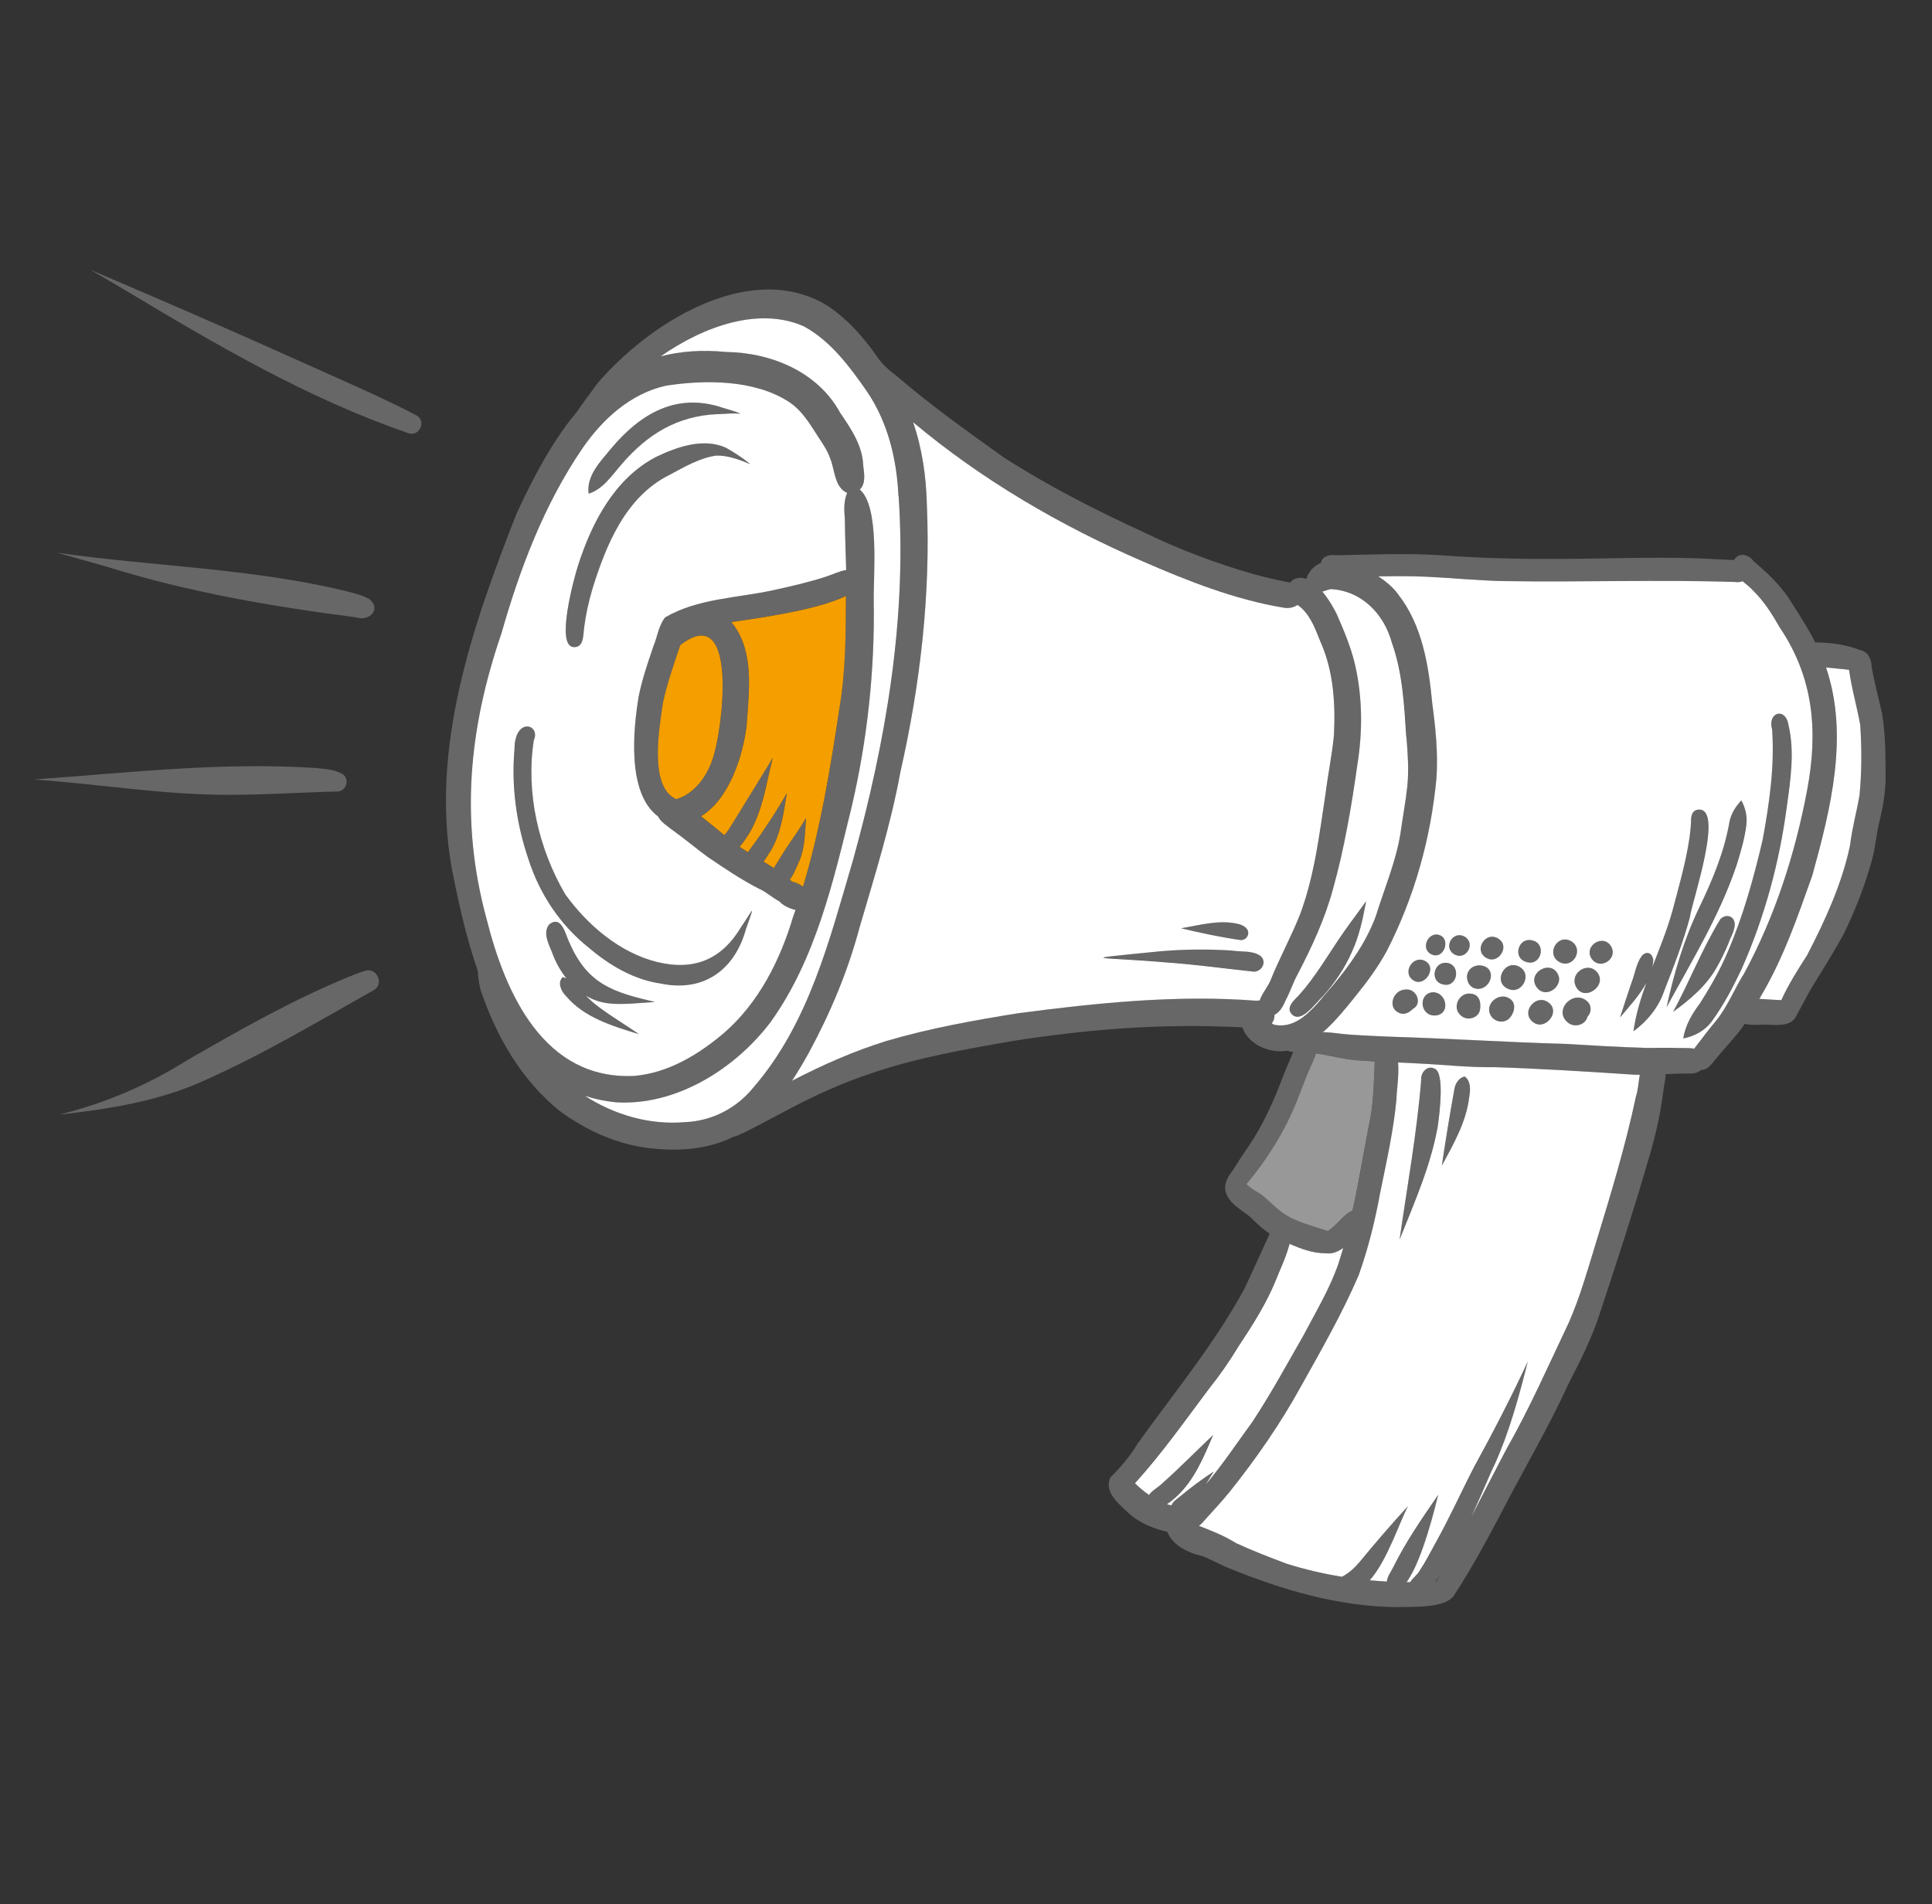 <?xml version="1.0" encoding="UTF-8"?>
<svg xmlns="http://www.w3.org/2000/svg" id="uuid-2a54c0da-79c6-408b-a795-f6efec4388e4" viewBox="0 0 284.93 280.83">
  <rect x="0" y="0" width="284.93" height="280.83" fill="#333333" stroke="none"/>
  <path d="m90.86,162.58c-17.01-1.71-21.41-20.35-24.22-34.4-3.22-17.99,3.06-35.94,9.57-52.5,6.45-13.8,13.87-25.43,30.97-23.76,6.61.11,13.48,2.95,16.74,8.97,1.59,2.35,3.29,4.84,3.4,7.78.13,1.17.43,2.62-.51,3.54,2.96,2.46,1.98,12.59,2.06,16.46.16,10.23-.94,20.43-3.27,30.39-2.67,10.88-5.3,22.44-11.93,31.67-5.22,6.91-13.92,12.38-22.8,11.85Zm2.68-3.9c5-.43,9.47-3.13,13.22-6.32,5.15-4.47,8.31-10.76,10.23-17.22,3.55-9.96,5.27-20.41,6.83-30.82,1.13-6.73.87-13.58.97-20.38-.06-2.47-.16-4.94-.19-7.41-.11-1.28-.17-2.63.34-3.84-1.92-.86-1.8-3.47-2.54-5.18-.39-1.09-1.04-2.05-1.67-3-1.26-1.94-2.45-4.02-4.45-5.29-5.03-3.25-12.36-3.25-18.1-2.34-5.17,1.17-9.32,4.93-12.26,9.2-5.68,8.32-9.24,17.76-11.99,27.39-4.8,14.03-6.11,27.63-2.17,42.06,2.76,11.02,8.46,23.78,21.78,23.15Z" fill="#676767"></path>
  <path d="m96.93,169.45c-5.21-.32-10.31-2.55-14.46-5.65-5.62-4.56-9.28-10.96-11.57-17.73-.69-2.49-.4-5.1-.38-7.65,1.27,2.55,2.64,5.08,4.11,7.52,2.77,5.97,5.99,11.94,11.58,15.67,4.41,2.86,9.59,4.36,14.85,3.91,3.96-.17,7.58-2.06,10.07-5.13,8.21-9.5,11.25-21.92,14.72-33.68,4.8-17.38,7.91-35.45,6.68-53.52-.25-5.48-1.59-10.98-4.72-15.55-2.53-3.62-5.29-7.35-9.24-9.5-10.22-4.54-24.39,4.91-30.11,13.21-.94,1.1-1.57,2.6-2.82,3.38-.89.43-1.97-.43-1.81-1.39.85-2.5,2.72-4.57,4.21-6.71,7.42-8.75,22.07-18.2,33.46-11.86,4.09,2.47,6.95,6.38,9.55,10.3,3.93,5.63,5.49,12.5,5.65,19.28.58,13.28-.95,26.6-3.9,39.54-1.42,7.8-3.8,15.35-6.03,22.95-1.71,6.41-4.28,12.57-7.44,18.39-5.27,9.54-10.77,15.14-22.4,14.24Z" fill="#676767"></path>
  <path d="m97.5,145.06c-3.99-.58-7.58-2.68-10.61-5.26-4.23-3.35-7.28-7.92-8.93-13.05-1.78-5.21-2.56-10.77-2.07-16.26.03-4.84,3.9-3.66,2.85-1.34-1.21,7.76.69,16,4.63,22.74,3.3,4.57,8.06,8.67,13.64,10.01,5.38,1.29,9.45-.4,12.28-5.15,1.93-2.83,2.1-3.69.77.18-1.64,6.08-6.23,9.44-12.55,8.13Z" fill="#676767"></path>
  <path d="m90.25,148.04c-4.13-.19-7.23-3.48-8.67-7.14-.48-1.37-1.67-3.27-.56-4.57,1.89-1.42,2.38,1.6,3,2.8,2.7,6.12,6.53,7.24,12.6,8.66-2.1.11-4.26.38-6.37.25Z" fill="#676767"></path>
  <path d="m94.24,152.56c-3.9-1.22-8.07-2.43-10.8-5.67-.68-.68-1.28-1.97-.44-2.75.32.09.63.21.93.37,1.52,1.24,2.74,2.87,4.36,4.04,1.95,1.46,3.97,2.66,5.95,4.02Z" fill="#676767"></path>
  <path d="m84.58,95.44c-2.66-.2.12-10.3.68-12.03,2.04-6.32,5.39-12.83,11.5-16.01,3.11-1.48,6.98-2.86,10.32-1.36,1.23.7,2.47,1.5,3.55,2.39-1.56-.66-3.24-1.27-4.95-1.25-2.48.35-4.69,1.67-6.87,2.83-6.52,3.21-9.42,10.39-11.44,16.95-.53,1.81-.94,3.66-1.18,5.53-.17,1.09,0,3.06-1.59,2.94Z" fill="#676767"></path>
  <path d="m86.82,72.83c-.33-2.68,1.71-4.7,3.27-6.6,4.34-5.2,9.67-8.38,16.53-6.07.88.27,1.79.52,2.62.86-1.13-.07-2.26,0-3.38.08-6.02.27-10.36,2.97-14.21,7.45-1.43,1.63-2.66,3.58-4.82,4.29Z" fill="#676767"></path>
  <path d="m99.47,121.49c-7.29-1.66-6.2-13.17-5.26-18.8.49-2.51,1.33-4.94,2.16-7.36.6-1.41.77-3.09,1.75-4.29,4.74-2.77,10.55-2.84,15.84-3.98,2.6-.57,5.21-1.16,7.75-1.98,1.28-.4,2.54-1.12,3.91-1.08,1.02.1,1.66,1.28,1.25,2.2-1.92,3.29-15.06,4.94-19.02,5.54.01.02.03.03.04.05-.01-.02-.03-.03-.04-.05,0,0,0,0,0,0,3.48,4.19,2.59,10.21,2.25,15.26-.66,5.68-3.79,14.49-10.62,14.49Zm.27-3.63c2.64-.75,4.49-3.33,5.34-5.84,1.46-3.9,4.01-23.64-4.73-16.89-.93,2.8-1.94,5.58-2.55,8.47-.52,3.64-2.15,12.42,1.95,14.26Z" fill="#676767"></path>
  <path d="m116.11,133.33c-1.56-.25-2.68-1.6-4.1-2.22-2.68-1.36-5.15-3.04-7.63-4.72-1.76-1.29-3.41-2.71-5.2-3.97-.75-.62-1.71-1.13-2.13-2.04-.3-.68-.14-1.49.45-1.96,1.27-.91,2.97.1,4.14.75,2.79,1.86,5.19,4.23,7.96,6.11,2.7,1.75,5.76,3.19,8,5.52.67,1.11-.2,2.63-1.5,2.55Z" fill="#676767"></path>
  <path d="m117.96,134.34c-6.54-1.19-2.82-7.2,1.43-2.73,1.17,1.04.08,3.07-1.43,2.73Z" fill="#676767"></path>
  <path d="m113.62,129.47c.07-1.1.95-1.99,1.43-2.94,1.2-2.01,2.67-3.88,3.83-5.89-.17,2.12-.14,4.28-.96,6.27-.66,1.37-1.22,3.41-2.86,3.82-.74.12-1.44-.51-1.44-1.26Z" fill="#676767"></path>
  <path d="m110.44,128.25c-1.3-.4-.86-1.95-.07-2.66.62-.82,1.2-1.66,1.8-2.49,1.36-2,2.7-4.02,3.87-6.14-.48,2.92-.86,5.99-2.41,8.59-.78,1.06-1.6,3.05-3.19,2.7Z" fill="#676767"></path>
  <path d="m106.36,125.38c-.86-1.24.79-2.36,1.29-3.36,1.11-1.71,2.14-3.46,3.21-5.2,1.04-1.67,2.1-3.37,3.09-5.05-.29,1.18-.56,2.36-.83,3.54-.54,2.51-1.21,5.02-2.45,7.28-.83,1.32-2.55,4.4-4.33,2.78Z" fill="#676767"></path>
  <path d="m60.17,63.87c-14.87-5.11-28.46-13.12-41.89-21.18-1.63-.97-3.31-1.93-4.93-2.89,10.25,4.37,20.47,8.79,30.63,13.37,5.84,2.64,11.76,5.14,17.45,8.1,1.52.86.38,3.26-1.26,2.6Z" fill="#676767"></path>
  <path d="m52.48,91.05c-12.37-1.59-24.68-3.71-36.6-7.42-2.48-.73-5.01-1.42-7.49-2.11,14.13,2.02,28.54,2.28,42.46,5.62,1.23.33,2.51.59,3.62,1.22,1.85,1.5-.06,3.37-1.98,2.69Z" fill="#676767"></path>
  <path d="m33.25,117.23c-9.47-.03-18.83-1.61-28.26-2.26,13.79-.99,27.67-2.6,41.53-1.7,1.32.15,2.73.19,3.92.85,1.21.68.67,2.65-.72,2.62-5.49.13-10.97.52-16.47.49Z" fill="#676767"></path>
  <path d="m8.63,164.42c6.88-1.68,13.19-4.4,19.15-8.15,7.66-4.41,15.38-8.79,23.56-12.16.85-.32,1.68-.68,2.55-.94,1.62-.47,2.75,1.8,1.37,2.79-8.23,4.63-16.4,9.53-25.05,13.37-6.81,3.12-14.22,4.26-21.58,5.08Z" fill="#676767"></path>
  <path d="m189.26,89.62c-7.18-1.2-14.06-3.92-20.71-6.82-15.14-6.55-29.47-15.47-41.15-27.2-1.32-1.14-1.47-3.59.82-3.4,1.02.19,1.62,1.17,2.33,1.84.6.58,1.25,1.09,1.91,1.6,4.93,4.25,10.25,8,15.53,11.8,6.59,4.24,13.61,7.81,20.72,11.08,5.19,2.53,10.63,4.57,16.18,6.17,1.51.39,3.02.79,4.56,1.07.7.18,1.51.2,2.07.71,1.63,1.76-.2,3.54-2.25,3.15Z" fill="#676767"></path>
  <path d="m107.91,167.62c-4.24-1.55,3.83-5.32,5.21-6.22,5.62-3.15,11.46-5.97,17.63-7.88,6.36-1.87,12.91-3.04,19.44-4.09,11.61-1.53,23.36-2.74,35.07-1.84,2.4-.39,3.85,2.7,1.56,3.97-.66.35-1.37.22-2.06.07-1.56-.1-3.11-.21-4.68-.22-10.25-.35-20.5.53-30.62,2.11-7.07,1.23-14.19,2.47-20.99,4.79-4.25,1.43-8.03,3.13-11.94,5.19-2.2,1.14-4.35,2.34-6.57,3.44-.66.29-1.32.74-2.07.69Z" fill="#676767"></path>
  <path d="m184.49,143.24c-4.16-.44-8.3-1.01-12.46-1.31-10.22-.88-14.03-.33-.84-1.65,3.49-.29,6.99-.33,10.48-.1,1.39.23,3.06-.06,4.24.81,1.12.99-.09,2.65-1.42,2.24Z" fill="#676767"></path>
  <path d="m182.96,138.64c-2.94-.42-5.89-1.05-8.77-1.74,2.73-.44,5.54-1.27,8.29-.66.8.15,1.88.71,1.55,1.69-.15.45-.6.73-1.07.71Z" fill="#676767"></path>
  <path d="m186.91,149.83c-.94-.15-1.36-1.17-1.19-2.03.29-1.12,1.13-2.03,1.61-3.08,1.35-3.39,3.14-6.59,4.46-10,2.12-5.72,2.81-11.78,3.73-17.78.35-2.85.95-5.66,1.22-8.52.24-4.6-.06-9.39-1.93-13.66-.71-1.79-1.37-3.69-2.8-5.05-.68-.67-1.69-.99-2.06-1.94-.37-.87.07-1.86.85-2.31,2.67-1.29,5.46,3.19,6.41,5.22,1.01,2.34,2.01,4.73,2.62,7.21,1.14,4.91,1.17,10.04.36,15-.85,6.07-1.88,12.14-3.53,18.05-1.18,4.49-3.15,8.7-5.29,12.81-.67,1.22-1.07,2.56-1.74,3.77-.46,1.16-1.28,2.53-2.73,2.31Z" fill="#676767"></path>
  <path d="m186.03,154.45c-1.56-.72-3.39-2.49-2.72-4.36.32-.74,1.18-1.1,1.93-.88,1.06.35,1.66,1.43,2.65,1.92,3.8.83,6.35-3.17,8.55-5.63,2.63-3.13,5.05-6.52,6.47-10.38,1.25-4.05,2.95-7.99,3.63-12.19.32-2.35.77-4.67,1.02-7.03.23-2.46.04-4.82-.14-7.19-.31-4.69-.53-9.44-2.12-13.9-1.14-4.23-4.42-7.64-8.94-7.92-.3.02-.58.13-.84.22-1.03.38-2.16.39-3.17.82.12-.69.05-1.4.15-2.09,1.6-6.28,11.29-1.71,13.73,1.84,3.55,4.51,4.49,10.48,5.02,16.05.49,3.65.88,7.33.62,11.02-.82,8.89-3.29,17.66-7.38,25.61-1.26,2.29-2.8,4.41-4.45,6.43-3.29,4.12-8.06,10.2-14,7.67Z" fill="#676767"></path>
  <path d="m190.57,149.65c-1.02-1.02.22-2.06.93-2.79.33-.38.66-.76.99-1.15,2.38-2.95,4.21-6.29,6.46-9.34.83-1.15,1.71-2.31,2.53-3.45-.5,2.55-1.01,5.11-2.11,7.48-1.03,2.4-2.53,4.58-4.27,6.52-1.01.9-3.1,4.05-4.53,2.72Z" fill="#676767"></path>
  <path d="m195.43,84.22c-1.19-1.07.41-2.91,1.63-1.85,1.19,1.07-.41,2.91-1.63,1.85Z" fill="#676767"></path>
  <path d="m255.9,85.84c-11.3-.38-22.64.05-33.9-.13-3.83-.06-7.64-.46-11.46-.64-4.37-.22-8.74.05-13.11-.06-1.18,0-2.91-.47-2.62-1.98.23-1.13,1.42-1.26,2.38-1.13,5.1-.1,10.21-.34,15.3,0,5.72.41,11.46.58,17.19.53,6.97,0,13.95-.32,20.92-.07,1.23.04,2.46.13,3.69.18.98.09,2.03-.06,2.95.33,1.94,1.1.57,3.19-1.34,2.95Z" fill="#676767"></path>
  <path d="m250.66,157.81c-1.6-.15-1.92-2.18-.8-3.14,1.05-1.35,2.06-2.72,3.16-4.04,1.76-2.13,2.73-4.74,4.21-7.06,4.55-8.43,7.52-17.67,9.29-27.06,1.63-8.62.97-16.56-4.05-23.97-1.1-1.94-2.28-3.83-3.89-5.4-1.16-1.35-4.18-2.71-2.67-4.8.81-.92,2.11-.46,2.72.45,1.85,1.56,3.64,3.23,5.03,5.23,2.02,3.15,4.13,6.31,5.42,9.84,3.72,10.19.98,21.19-1.8,31.26-2.14,6.02-4.23,12.13-7.49,17.65-1.25,2.22-2.41,4.5-4.15,6.4-.76.91-1.56,1.77-2.31,2.68-.74.82-1.38,2.1-2.66,1.96Z" fill="#676767"></path>
  <path d="m240.23,158.46c-6.6-.44-13.21-.85-19.83-1.06-3.79.07-7.56-.36-11.34-.55-3-.17-6.01-.22-9-.47-1.8-.14-3.54-.61-5.31-.91-1.51-.25-3.06-.17-4.57-.38-.64-.22-1.15-.96-.8-1.62.7-1.22,2.7-.91,3.91-1.17,1.31-.14,2.64-.08,3.94.1,2.46.31,4.94.34,7.41.48,8.7.26,17.38.82,26.08,1.07,4.06.24,8.13.5,12.2.6,1.59-.01,3.17-.04,4.76,0,.95.02,1.96-.08,2.86.3,1.99,1.17.76,3.7-1.4,3.49-2.98-.03-5.94.31-8.92.11Z" fill="#676767"></path>
  <path d="m240.89,152.11c.89-6.21,4.05-11.7,5.73-17.7.97-3.63,2-7.21,2.55-10.93.09-.74.19-1.49.21-2.24-.02-.7.06-1.57.85-1.8,4.28-.91-.71,13.5-.99,15.68-1,3.77-2.42,7.41-3.84,11.04-.82,2.42-2.49,4.45-4.52,5.94Z" fill="#676767"></path>
  <path d="m238.91,150.06c.54-1.74,1.13-3.47,1.71-5.19.52-1.28.67-2.78,1.5-3.89.72-.8,1.49-.44,1.7.56-.17,3.37-2.85,6.07-4.9,8.53Z" fill="#676767"></path>
  <path d="m245.78,148.53c1.1-5.05,2.58-10.02,4.82-14.7,1.94-4.05,3.68-8.21,4.46-12.66.23-1.2.93-2.24,1.74-3.13.61,1.09.91,2.38.73,3.63-.26,2.02-.83,3.98-1.44,5.92-2.47,7.41-6.61,14.13-10.32,20.94Z" fill="#676767"></path>
  <path d="m248.23,153.16c.33-1.99,1.32-3.65,2.48-5.19,1.54-2.41,2.97-4.9,4.07-7.54,2.29-5.32,3.84-10.91,5.16-16.54,1-5.35,1.79-10.86,1.4-16.31-.74-2.51,1.99-3.35,2.41-.65.94,3.89.3,8.15-.24,12.01-1.11,8.32-3.31,16.42-6.7,24.05-1.25,2.63-2.62,5.24-4.33,7.6-1,1.4-2.59,2.26-4.25,2.57Z" fill="#676767"></path>
  <path d="m246.75,149.22c2.44-4.49,4.3-9.35,6.98-13.69.81-.78,2.04-.5,2.11.72.01,1.03-.62,1.94-.94,2.89-.49,1.16-1.02,2.3-1.65,3.39-1.5,2.79-3.99,4.87-6.5,6.69Z" fill="#676767"></path>
  <path d="m210.92,140.65c-1.28-.83-.38-2.96,1.08-2.81,2.24.37.95,4.07-1.08,2.81Z" fill="#676767"></path>
  <path d="m214.39,140.71c-1.53-1.04-.13-3.43,1.53-2.61,1.89,1.03.22,3.78-1.55,2.59,0,0,.02.02.02.02Z" fill="#676767"></path>
  <path d="m219.49,141.42c-2.46-1.01-.33-4.47,1.71-2.82,1.35,1.12-.13,3.41-1.71,2.82Z" fill="#676767"></path>
  <path d="m224.63,141.68c-1.34-.81-.69-3.01.86-3.04,2.98.1,1.8,4.51-.86,3.04Z" fill="#676767"></path>
  <path d="m230.05,141.92c-2.19-1.13-.34-4.38,1.76-3.05,1.79,1.21.18,4-1.76,3.05Z" fill="#676767"></path>
  <path d="m234.85,141.55c-1.56-1.96,1.69-4.05,2.83-1.84.82,1.72-1.59,3.29-2.83,1.84Z" fill="#676767"></path>
  <path d="m208.57,144.67c-2-1.1-.09-4.05,1.76-2.83,1.54,1.03-.2,3.65-1.76,2.83Z" fill="#676767"></path>
  <path d="m212.93,145.22c-2.2-.38-1.53-3.58.61-3.18,1.93.44,1.39,3.58-.61,3.18Z" fill="#676767"></path>
  <path d="m216.36,144.02c.2-2.39,4.08-2.08,3.46.4-.68,2.06-3.44,1.87-3.46-.4Z" fill="#676767"></path>
  <path d="m222.72,145.96c-2.92-.86-.69-4.99,1.68-3.15,1.41,1.15.06,3.64-1.68,3.15Z" fill="#676767"></path>
  <path d="m226.89,145.91c-2.22-2.29,2.14-4.84,3.03-1.81.26,1.57-1.77,2.94-3.03,1.81Z" fill="#676767"></path>
  <path d="m232.39,145.44c-.9-1.92,1.75-3.7,3.14-2.07,1.64,1.99-1.99,4.53-3.14,2.07Z" fill="#676767"></path>
  <path d="m206.44,149.44c-1.93-.72-1.02-3.45.84-3.49,1.61-.2,2.58,2.09,1.09,2.85-.52.51-1.18.92-1.94.64Z" fill="#676767"></path>
  <path d="m211.5,149.78c-2.09-.04-2.37-3.24-.2-3.43,2.16,0,2.69,3.45.2,3.43Z" fill="#676767"></path>
  <path d="m215.45,149.77c-1.36-1.14-.26-3.43,1.47-3.21,1.29.1,1.55,1.3,1.36,2.38-.24,1.27-1.93,1.67-2.83.83Z" fill="#676767"></path>
  <path d="m219.8,149.65c-.82-1.68,1.39-3.4,2.87-2.35,1.14.73.6,2.42-.31,3.11-.88.57-2.1.19-2.55-.76Z" fill="#676767"></path>
  <path d="m226.35,150.91c-2.47-1.45.39-4.82,2.31-2.8,1.24,1.37-.75,3.67-2.31,2.8Z" fill="#676767"></path>
  <path d="m231.35,150.9c-2.5-1.83.83-5.23,2.86-3.1.53.61.49,1.56-.08,2.13-.28,1.2-1.81,1.65-2.78.97Z" fill="#676767"></path>
  <path d="m261.03,151.15c-1.46-.12-3.1.3-4.43-.42-.93-.57-1.21-1.97-.41-2.77.49-.49,1.09-.72,1.78-.7,1.57.06,3.15.19,4.72.27,1.07-2.34,2.45-4.49,3.82-6.65,2.66-5.15,5.11-10.47,6.32-16.16.29-2.5.97-4.92,1.4-7.4.33-3.41.34-6.87.11-10.29-.48-2.75-1.29-5.45-1.66-8.22-2.18-.29-4.46-.28-6.56-.97-1.26-.58-1.13-2.6.22-2.97.5-.15,1.02-.12,1.54-.12,2.2.03,4.4.34,6.46,1.13,1.1.22,1.66,1.28,1.67,2.34.39,2.36,1.03,4.68,1.56,7.02.53,3.21.5,6.48.52,9.73-.05,2.08-.4,4.15-.91,6.17-.51,2.15-.59,3.93-1.18,5.98-1.02,3.64-2.41,7.18-4.06,10.58-1.5,2.75-3.17,5.4-4.81,8.07-.79,1.36-1.49,2.78-2.26,4.15-.71,1.41-2.52,1.26-3.87,1.24Z" fill="#676767"></path>
  <path d="m195.47,184.85c-2.1,0-4.1-.85-6-1.68-1.95-.78-3.55-2.13-5.01-3.6-1.16-1.01-2.68-1.7-3.41-3.11-.8-1.31-.17-2.71.72-3.77.77-1.23,1.55-2.46,2.39-3.65,2-2.96,3.51-6.22,4.78-9.55.67-1.8,1.48-3.54,2.19-5.33.18-.82.93-1.48,1.79-1.35,2.61.62.75,3.62.12,5.17-.49,1.14-.91,2.31-1.37,3.46-1.8,4.85-4.5,9.26-7.81,13.21.75.84,1.9,1.22,2.72,2,.91.77,1.73,1.65,2.72,2.32,1.98,1.35,4.32,1.86,6.56,2.62,1.73-1.05,2.7-3.42,5.03-3.24.66,1.55.02,3.22-1.18,4.3-1.12,1.11-2.51,2.46-4.22,2.21Z" fill="#676767"></path>
  <path d="m174.42,225.69c-.46-.1-.64-.57-.63-1,0-2.03,2.07-3.19,3.13-4.7,2.88-3.2,5.24-6.8,7.77-10.27,2.74-4.14,5.11-8.52,7.58-12.83,1.8-3.44,3.82-6.78,5.1-10.46,2.32-7.09,3.33-14.53,4.79-21.83.35-2.09.45-4.21.52-6.33.17-1.48-.33-4.1,1.73-4.28,2.77.12,1.55,6.22,1.54,8.1-.43,4.63-1.46,9.19-2.39,13.74-.75,4.16-1.77,8.27-3.19,12.26-2.43,5.67-5.53,11.06-8.54,16.44-3.02,5.49-6.62,10.65-10.53,15.55-1.11,1.34-2.3,2.62-3.46,3.92-.82,1.02-2.02,2.06-3.42,1.68Z" fill="#676767"></path>
  <path d="m172.15,225.94c-1.91-.45-3.76-1.18-5.3-2.41-1.47-1.4-4.15-3.3-3.09-5.61,1.54-1.55,2.9-3.12,4.03-5.02,5.37-7.5,11.29-14.64,15.71-22.77,1.14-2.38,2.2-4.79,3.3-7.18.46-.88.66-2.02,1.54-2.59,4.43-1.15.5,6.57-.13,8.28-1.42,3.57-3.5,6.8-5.62,10-1.32,2.18-2.77,4.28-4.37,6.26-3.53,4.69-6.91,9.51-10.86,13.86,1.34,1.31,2.88,2.42,4.65,3.06,1.04.36,2.33.29,3.04,1.27,1.4,1.99-.99,3.69-2.9,2.86Z" fill="#676767"></path>
  <path d="m206.01,237.04c-8.59-.07-16.89-2.53-24.78-5.75-1.37-.53-2.62-1.29-3.99-1.81-2.37-.51-5.1-1.94-5.32-4.63-.12-1.32,1.47-2.46,2.58-1.56.74.63,1.47,1.29,2.33,1.77,1.89.72,3.75,1.46,5.47,2.54,2.45,1.14,4.97,2.11,7.5,3.05,7.1,2.21,14.61,3.03,22.02,2.59,3.7-6.34,6.92-12.97,10.35-19.46,3.43-6.06,6.24-12.46,9.24-18.75,1.62-3.69,2.7-7.58,3.89-11.42,2.22-7.26,4.44-14.53,6.01-21.96.51-1.53.29-3.28,1.09-4.69.75-1.13,2.58-.94,3.06.34.43,1.17-.01,2.41-.15,3.59-.45,3.8-1.38,7.49-2.5,11.14-2.14,7.36-4.55,14.65-6.95,21.93-1.14,3.5-2.81,6.78-4.49,10.05-2.96,6.47-6.4,12.25-9.64,18.51-2.29,4.35-4.61,8.69-7.3,12.8-1.35,1.96-6.2,1.63-8.41,1.72Z" fill="#676767"></path>
  <path d="m206.4,182.81c1.13-7.85,2.55-15.68,3.19-23.59-.08-1.08.96-2.19,2.03-1.58,1.45.67.65,6.74.44,8.24-1.01,5.89-3.47,11.42-5.67,16.93Z" fill="#676767"></path>
  <path d="m212.64,171.92c.57-3.76,1.17-7.53,1.85-11.27.12-.82.68-1.75,1.55-1.88.91.75.82,1.97.64,3.02-.44,3.67-2.32,6.95-4.04,10.13Z" fill="#676767"></path>
  <path d="m170.25,222.2c-.82-.21-1.19-1.27-.65-1.93.52-.61,1.27-.97,1.84-1.54,1.29-1.15,2.55-2.35,3.78-3.55,1.22-1.18,2.47-2.38,3.67-3.55-1.39,3.3-2.79,6.72-5.49,9.18-.85.73-1.95,1.74-3.15,1.4Z" fill="#676767"></path>
  <path d="m172.93,222.81c-.67-.92.46-1.6,1.09-2.1,1.59-1.33,3.24-2.56,4.98-3.69-.84,1.29-4.25,7.6-6.07,5.79Z" fill="#676767"></path>
  <path d="m198.33,234.71c-.84-.31-1.07-1.51-.43-2.13,1.01-.54,1.85-1.27,2.59-2.16,2.31-2.83,4.7-5.58,7.17-8.28,0,0,0,0,0,0-1.72,3.18-4.76,13.61-9.33,12.57Z" fill="#676767"></path>
  <path d="m205.01,234.3c-1.13-.91.02-2.21.48-3.16,1.86-3.77,4.26-7.21,6.63-10.67-.51,2.08-3.85,16.11-7.11,13.83Z" fill="#676767"></path>
  <path d="m207.98,234.59c-.7-1.26.94-1.96,1.43-2.94.87-1.33,1.6-2.76,2.37-4.15,2.02-3.6,3.69-7.37,5.59-11.03,2.81-5.14,5.51-10.33,7.97-15.64-1.29,5.14-2.7,10.31-4.88,15.17-1.37,2.57-8.95,22.72-12.47,18.59Z" fill="#676767"></path>
  <path d="m202.74,156.56c-.03.61-.01,1.23-.07,1.72-.07,2.12-.17,4.24-.52,6.33-.93,4.64-1.67,9.33-2.69,13.96-1.41.6-2.29,2.2-3.63,3.01-2.23-.76-4.58-1.26-6.56-2.62-.99-.67-1.81-1.55-2.72-2.32-.82-.78-1.97-1.16-2.72-2,3.31-3.96,6.01-8.36,7.81-13.21.46-1.15.88-2.32,1.37-3.46.28-.69.8-1.66,1.07-2.59.22.02.44.05.65.09,1.77.3,3.51.77,5.31.91.89.07,1.79.13,2.68.18Z" fill="#989898"></path>
  <path d="m124.76,87.87c-.02,5.5-.02,11.02-.94,16.46-1.34,8.9-2.79,17.82-5.39,26.44-.57-.41-1.11-.64-1.6-.73-.11-.1-.23-.2-.35-.3.64-.82,1.02-1.96,1.44-2.83.82-1.99.79-4.15.96-6.27-1.16,2.01-2.63,3.88-3.83,5.89-.26.5-.63.99-.92,1.5-.5-.32-1.01-.63-1.52-.94.38-.52.71-1.11,1.03-1.55,1.55-2.6,1.93-5.67,2.41-8.59-1.17,2.12-2.51,4.14-3.87,6.14-.6.83-1.18,1.68-1.8,2.49-.03.03-.07.06-.1.1-.23-.14-.45-.28-.67-.42-.18-.12-.36-.25-.54-.37.67-.72,1.24-1.7,1.62-2.3,1.24-2.26,1.91-4.77,2.45-7.28.26-1.18.54-2.37.83-3.54-.99,1.68-2.06,3.37-3.09,5.05-1.07,1.73-2.11,3.49-3.21,5.2-.19.37-.53.75-.84,1.16-1.15-.93-2.28-1.88-3.45-2.78,4.17-2.53,6.21-8.93,6.73-13.39.34-5.05,1.23-11.07-2.25-15.26h0c3.23-.49,12.54-1.68,16.92-3.87Z" fill="#f49e00"></path>
  <path d="m100.34,95.14c8.75-6.76,6.19,12.98,4.73,16.89-.84,2.51-2.7,5.09-5.34,5.84-4.1-1.84-2.47-10.62-1.95-14.26.62-2.89,1.62-5.67,2.55-8.47Z" fill="#f49e00"></path>
  <path d="m184.03,137.94c.33-.98-.75-1.54-1.55-1.69-2.76-.62-5.57.22-8.29.66,2.88.69,5.83,1.32,8.77,1.74.47.03.92-.26,1.07-.71Zm.46,5.31c1.33.41,2.54-1.25,1.42-2.24-1.18-.87-2.85-.58-4.24-.81-3.49-.23-7-.19-10.48.1-13.19,1.32-9.38.77.84,1.65,4.17.29,8.31.87,12.46,1.31Zm10.31-48.47c1.87,4.27,2.17,9.05,1.93,13.66-.27,2.86-.87,5.67-1.22,8.52-.92,5.99-1.61,12.05-3.73,17.78-1.32,3.4-3.11,6.6-4.46,9.99-.45.97-1.2,1.82-1.54,2.84-.17,0-.34,0-.52.03-11.71-.9-23.46.32-35.07,1.84-6.54,1.05-13.09,2.22-19.44,4.09-4.83,1.5-9.47,3.55-13.95,5.88.86-1.29,1.69-2.7,2.52-4.2,3.16-5.83,5.73-11.98,7.44-18.39,2.22-7.6,4.61-15.15,6.03-22.95,2.94-12.94,4.48-26.26,3.9-39.54-.1-4.09-.7-8.21-2.03-12.06,10.14,8.51,21.75,15.28,33.88,20.53,6.65,2.9,13.53,5.62,20.71,6.82.8.16,1.57-.02,2.11-.4.22.15.44.31.63.5,1.43,1.36,2.08,3.26,2.8,5.05Z" fill="#fff"></path>
  <path d="m132.53,73.18c1.23,18.07-1.88,36.15-6.68,53.52-3.47,11.76-6.51,24.18-14.72,33.68-2.49,3.08-6.11,4.96-10.07,5.13-5.25.45-10.42-1.05-14.82-3.89,1.43.47,2.97.8,4.62.96,8.88.54,17.58-4.94,22.8-11.85,6.63-9.24,9.26-20.79,11.93-31.67,2.33-9.96,3.43-20.16,3.27-30.39-.07-3.87.9-14-2.06-16.46.94-.92.64-2.36.51-3.54-.1-2.94-1.8-5.43-3.4-7.78-3.27-6.02-10.13-8.87-16.74-8.97-3.66-.36-6.88-.11-9.75.65,6.51-4.55,14.62-7.33,21.13-4.44,3.95,2.15,6.71,5.88,9.24,9.5,3.14,4.57,4.47,10.07,4.72,15.55Z" fill="#fff"></path>
  <path d="m90.25,148.04c2.11.13,4.27-.14,6.37-.25-6.07-1.42-9.9-2.53-12.6-8.66-.62-1.19-1.12-4.22-3-2.8-1.12,1.31.08,3.2.56,4.57.48,1.21,1.14,2.38,1.96,3.41-.18-.07-.36-.13-.54-.19-.84.78-.24,2.07.44,2.75,2.73,3.25,6.9,4.46,10.8,5.67-1.98-1.37-4-2.56-5.95-4.02-.69-.5-1.31-1.08-1.91-1.68,1.15.69,2.45,1.12,3.88,1.19Zm20.37-79.61c-1.08-.89-2.32-1.69-3.55-2.39-3.34-1.5-7.21-.13-10.32,1.36-6.11,3.18-9.47,9.69-11.5,16.01-.56,1.73-3.34,11.83-.68,12.03,1.6.12,1.42-1.85,1.59-2.94.24-1.87.65-3.72,1.18-5.53,2.02-6.56,4.93-13.74,11.44-16.95,2.18-1.16,4.39-2.48,6.87-2.83,1.71-.03,3.39.59,4.95,1.25Zm-4.77-7.34c1.12-.07,2.26-.15,3.38-.08-.83-.34-1.74-.59-2.62-.86-6.86-2.31-12.19.87-16.53,6.07-1.56,1.9-3.6,3.93-3.27,6.6,2.17-.7,3.39-2.66,4.82-4.29,3.85-4.48,8.2-7.18,14.21-7.45Zm4.2,75.85c1.33-3.87,1.16-3.01-.77-.18-2.83,4.75-6.9,6.44-12.28,5.15-5.57-1.35-10.34-5.44-13.64-10.01-3.94-6.75-5.84-14.98-4.63-22.74,1.05-2.32-2.82-3.49-2.85,1.34-.49,5.49.29,11.05,2.07,16.26,1.65,5.13,4.7,9.7,8.93,13.05,3.03,2.58,6.62,4.69,10.61,5.26,6.32,1.31,10.91-2.05,12.55-8.13Zm14.74-52.99s0,.08,0,.12c-1.06.18-2.07.7-3.09,1.02-2.54.82-5.15,1.41-7.75,1.98-5.29,1.14-11.09,1.21-15.84,3.98-.98,1.2-1.15,2.88-1.75,4.29-.82,2.42-1.66,4.85-2.16,7.36-.82,4.91-1.75,14.29,2.85,17.71.43.89,1.38,1.4,2.12,2.01,1.78,1.26,3.44,2.68,5.2,3.97,2.48,1.68,4.95,3.36,7.63,4.72,1.04.46,1.93,1.31,2.94,1.83.46.51,1.22.98,2.38,1.27-.11.32-.22.63-.33.94-1.92,6.46-5.07,12.74-10.23,17.22-3.75,3.18-8.22,5.89-13.22,6.32-13.32.63-19.02-12.14-21.78-23.15-3.94-14.43-2.63-28.04,2.17-42.06,2.75-9.63,6.31-19.07,11.99-27.39,2.94-4.27,7.08-8.04,12.26-9.2,5.75-.91,13.08-.91,18.1,2.34,2.01,1.27,3.19,3.35,4.45,5.29.63.96,1.29,1.91,1.67,3,.74,1.71.62,4.33,2.54,5.18-.52,1.21-.46,2.56-.34,3.84.02,2.47.13,4.94.19,7.41Z" fill="#fff"></path>
  <path d="m208.37,148.8c1.49-.76.52-3.05-1.09-2.85-1.87.04-2.77,2.77-.84,3.49.76.28,1.42-.13,1.94-.64Zm.2-4.13c1.57.82,3.3-1.8,1.76-2.83-1.86-1.23-3.76,1.72-1.76,2.83Zm2.93,5.11c2.49.02,1.96-3.44-.2-3.43-2.16.19-1.89,3.39.2,3.43Zm-.59-9.13c2.03,1.26,3.31-2.45,1.08-2.81-1.46-.15-2.36,1.98-1.08,2.81Zm2.02,4.57c2.01.4,2.55-2.75.61-3.18-2.14-.4-2.81,2.8-.61,3.18Zm1.44-4.53c1.77,1.18,3.44-1.57,1.55-2.59-1.67-.82-3.07,1.57-1.53,2.61l-.02-.02Zm3.9,8.25c.18-1.08-.07-2.28-1.36-2.38-1.73-.22-2.83,2.07-1.47,3.21.9.85,2.59.44,2.83-.83Zm1.54-4.52c.63-2.48-3.26-2.79-3.46-.4.02,2.27,2.78,2.46,3.46.4Zm-.33-3c1.58.59,3.06-1.71,1.71-2.82-2.04-1.65-4.17,1.81-1.71,2.82Zm2.87,8.99c.91-.68,1.46-2.38.31-3.11-1.48-1.05-3.69.67-2.87,2.35.45.95,1.67,1.33,2.55.76Zm.37-4.45c1.74.49,3.09-2,1.68-3.15-2.36-1.84-4.6,2.29-1.68,3.15Zm1.91-4.28c2.65,1.47,3.84-2.94.86-3.04-1.54.03-2.19,2.23-.86,3.04Zm1.72,9.24c1.57.87,3.56-1.43,2.31-2.8-1.93-2.02-4.79,1.35-2.31,2.8Zm.54-5c1.26,1.14,3.29-.24,3.03-1.81-.89-3.03-5.25-.48-3.03,1.81Zm3.16-3.99c1.94.95,3.55-1.84,1.76-3.05-2.1-1.33-3.94,1.91-1.76,3.05Zm4.08,8.01c.57-.57.61-1.52.08-2.13-2.04-2.13-5.36,1.27-2.86,3.1.97.68,2.5.23,2.78-.97Zm-1.74-4.49c1.15,2.46,4.79-.07,3.14-2.07-1.39-1.64-4.04.15-3.14,2.07Zm2.46-3.89c1.25,1.46,3.65-.11,2.83-1.84-1.14-2.22-4.39-.12-2.83,1.84Zm14.4-6.43c.29-2.18,5.27-16.59.99-15.68-.79.23-.87,1.1-.85,1.8-.03.75-.12,1.5-.21,2.24-.55,3.72-1.59,7.3-2.55,10.93-.79,2.81-1.9,5.51-2.95,8.22.08-.36.13-.72.15-1.09-.2-1-.97-1.36-1.7-.56-.83,1.11-.99,2.62-1.5,3.89-.58,1.73-1.16,3.45-1.71,5.19,1.31-1.57,2.88-3.24,3.89-5.13-.84,2.33-1.56,4.69-1.91,7.17,2.03-1.5,3.7-3.52,4.52-5.94,1.42-3.63,2.84-7.27,3.84-11.04Zm5.65,4.03c.32-.95.95-1.87.94-2.89-.08-1.22-1.3-1.51-2.11-.72-2.68,4.34-4.54,9.19-6.98,13.69,2.5-1.82,4.99-3.9,6.5-6.69.63-1.09,1.16-2.23,1.65-3.39Zm2.64-17.48c.18-1.25-.13-2.54-.73-3.63-.82.89-1.51,1.93-1.74,3.13-.77,4.45-2.51,8.61-4.46,12.66-2.24,4.67-3.72,9.64-4.82,14.7,3.71-6.81,7.84-13.53,10.32-20.94.61-1.94,1.18-3.9,1.44-5.92Zm5.98-2.74c.54-3.86,1.18-8.12.24-12.01-.42-2.7-3.15-1.87-2.41.65.39,5.45-.41,10.96-1.4,16.31-1.32,5.63-2.87,11.23-5.16,16.54-1.11,2.64-2.54,5.13-4.07,7.54-1.16,1.54-2.15,3.19-2.48,5.19,1.66-.31,3.25-1.17,4.25-2.57,1.71-2.36,3.08-4.97,4.33-7.6,3.39-7.63,5.6-15.73,6.7-24.05Zm-1.05-26.4c5.02,7.42,5.68,15.35,4.05,23.97-1.76,9.4-4.74,18.63-9.29,27.06-1.47,2.32-2.45,4.93-4.21,7.06-1.1,1.31-2.11,2.69-3.16,4.04-.71-.14-1.46-.08-2.17-.1-1.59-.05-3.17-.02-4.76-.01-4.07-.11-8.14-.36-12.2-.6-8.7-.24-17.38-.81-26.08-1.07-2.47-.14-4.95-.17-7.41-.48-.7-.1-1.41-.16-2.13-.17,1.88-1.64,3.53-3.72,4.91-5.45,1.64-2.02,3.19-4.14,4.45-6.43,4.1-7.95,6.56-16.72,7.38-25.61.25-3.69-.13-7.36-.62-11.02-.53-5.57-1.47-11.53-5.02-16.05-.61-.89-1.67-1.84-2.94-2.67,2.42-.03,4.85-.06,7.27.06,3.82.18,7.63.58,11.46.64,11.26.18,22.6-.25,33.9.13.4.05.77,0,1.09-.12.58.49,1.19.96,1.59,1.42,1.6,1.57,2.79,3.46,3.89,5.4Z" fill="#fff"></path>
  <path d="m199.37,140.4c1.11-2.37,1.62-4.93,2.11-7.48-.82,1.14-1.69,2.3-2.52,3.45-2.25,3.04-4.09,6.39-6.47,9.34-.33.38-.65.77-.99,1.15-.71.73-1.95,1.78-.93,2.79,1.43,1.32,3.52-1.83,4.53-2.72,1.74-1.94,3.23-4.13,4.27-6.52Zm8.05-31.69c.19,2.37.37,4.73.14,7.19-.25,2.35-.7,4.68-1.02,7.03-.68,4.2-2.38,8.14-3.63,12.19-1.43,3.86-3.84,7.25-6.47,10.38-2.21,2.46-4.75,6.46-8.56,5.63-.11-.06-.22-.12-.32-.19.3-.38.42-.83.4-1.26.8-.38,1.32-1.33,1.65-2.16.67-1.21,1.07-2.55,1.74-3.77,2.14-4.1,4.1-8.32,5.29-12.81,1.65-5.91,2.68-11.99,3.53-18.05.81-4.96.79-10.09-.36-15-.6-2.48-1.6-4.87-2.62-7.21-.42-.9-1.2-2.27-2.17-3.42.16-.04.32-.09.48-.15.26-.09.54-.2.84-.22,4.52.28,7.8,3.69,8.94,7.92,1.59,4.46,1.81,9.22,2.12,13.9Z" fill="#fff"></path>
  <path d="m274.35,107.02c.23,3.42.22,6.88-.11,10.29-.43,2.48-1.11,4.9-1.4,7.4-1.21,5.7-3.66,11.02-6.32,16.16-1.38,2.16-2.75,4.31-3.82,6.65-1.08-.05-2.15-.13-3.23-.19.11-.19.21-.38.32-.57,3.26-5.52,5.35-11.63,7.49-17.65,2.73-9.87,5.42-20.64,2.02-30.66,1.13.13,2.28.2,3.4.35.37,2.77,1.18,5.47,1.66,8.22Z" fill="#fff"></path>
  <path d="m212.07,165.89c.21-1.5,1-7.58-.44-8.24-1.08-.62-2.12.5-2.03,1.58-.64,7.91-2.07,15.74-3.19,23.59,2.2-5.51,4.66-11.03,5.67-16.93Zm4.61-4.09c.18-1.05.27-2.27-.64-3.02-.88.13-1.43,1.06-1.55,1.88-.68,3.74-1.29,7.5-1.85,11.27,1.72-3.18,3.61-6.46,4.04-10.13Zm25.16-3.27c-.2,1.03-.22,2.13-.55,3.12-1.57,7.43-3.79,14.7-6.01,21.96-1.18,3.84-2.27,7.73-3.89,11.42-2.99,6.29-5.8,12.69-9.24,18.75-1.75,3.31-3.45,6.66-5.18,9.99,1.65-3.58,2.97-6.84,3.47-7.78,2.18-4.86,3.59-10.04,4.88-15.17-2.46,5.31-5.16,10.51-7.97,15.64-1.89,3.66-3.57,7.43-5.59,11.03-.76,1.39-1.49,2.82-2.37,4.15-.31.61-1.06,1.11-1.41,1.71-.18,0-.36,0-.54,0,2.32-3.11,4.28-11.33,4.67-12.88-2.37,3.45-4.77,6.9-6.63,10.67-.3.63-.9,1.41-.95,2.13-.84-.05-1.68-.11-2.52-.19,2.58-2.9,4.44-8.71,5.65-10.95,0,0,0,0,0,0-2.47,2.7-4.85,5.45-7.17,8.28-.74.88-1.57,1.62-2.57,2.15-2.75-.44-5.47-1.08-8.13-1.91-2.53-.95-5.05-1.91-7.5-3.05-1.72-1.08-3.58-1.82-5.47-2.54,0,0,0,0-.01,0,.39-.31.73-.68,1.03-1.05,1.17-1.29,2.35-2.57,3.46-3.92,3.91-4.89,7.51-10.06,10.53-15.55,3.01-5.38,6.1-10.78,8.54-16.44,1.42-3.99,2.44-8.1,3.19-12.26.93-4.55,1.96-9.1,2.39-13.74,0-1.06.4-3.47.24-5.39.96.04,1.92.08,2.88.14,3.78.18,7.55.61,11.34.55,6.62.21,13.22.62,19.83,1.06.54.04,1.08.06,1.62.06Z" fill="#fff"></path>
  <path d="m198.1,184.05c-.23.8-.47,1.59-.73,2.39-1.28,3.68-3.3,7.02-5.1,10.46-2.47,4.31-4.84,8.68-7.58,12.83-2.27,3.11-4.41,6.33-6.9,9.27.54-.86.98-1.61,1.22-1.97-1.73,1.13-3.39,2.36-4.98,3.69-.43.35-1.1.77-1.26,1.31-.23-.05-.46-.1-.68-.18.49-.3.94-.69,1.33-1.03,2.7-2.46,4.1-5.88,5.49-9.18-1.21,1.17-2.45,2.37-3.67,3.55-1.24,1.21-2.49,2.4-3.78,3.55-.56.57-1.32.94-1.84,1.54-.06.07-.11.15-.14.23-.75-.51-1.45-1.1-2.1-1.74,3.95-4.35,7.33-9.16,10.86-13.86,1.6-1.99,3.05-4.08,4.37-6.26,2.11-3.19,4.19-6.42,5.62-10,.31-.85,1.44-3.18,1.95-5.18,1.69.72,3.46,1.39,5.31,1.38.98.15,1.85-.23,2.63-.8Z" fill="#fff"></path>
</svg>
